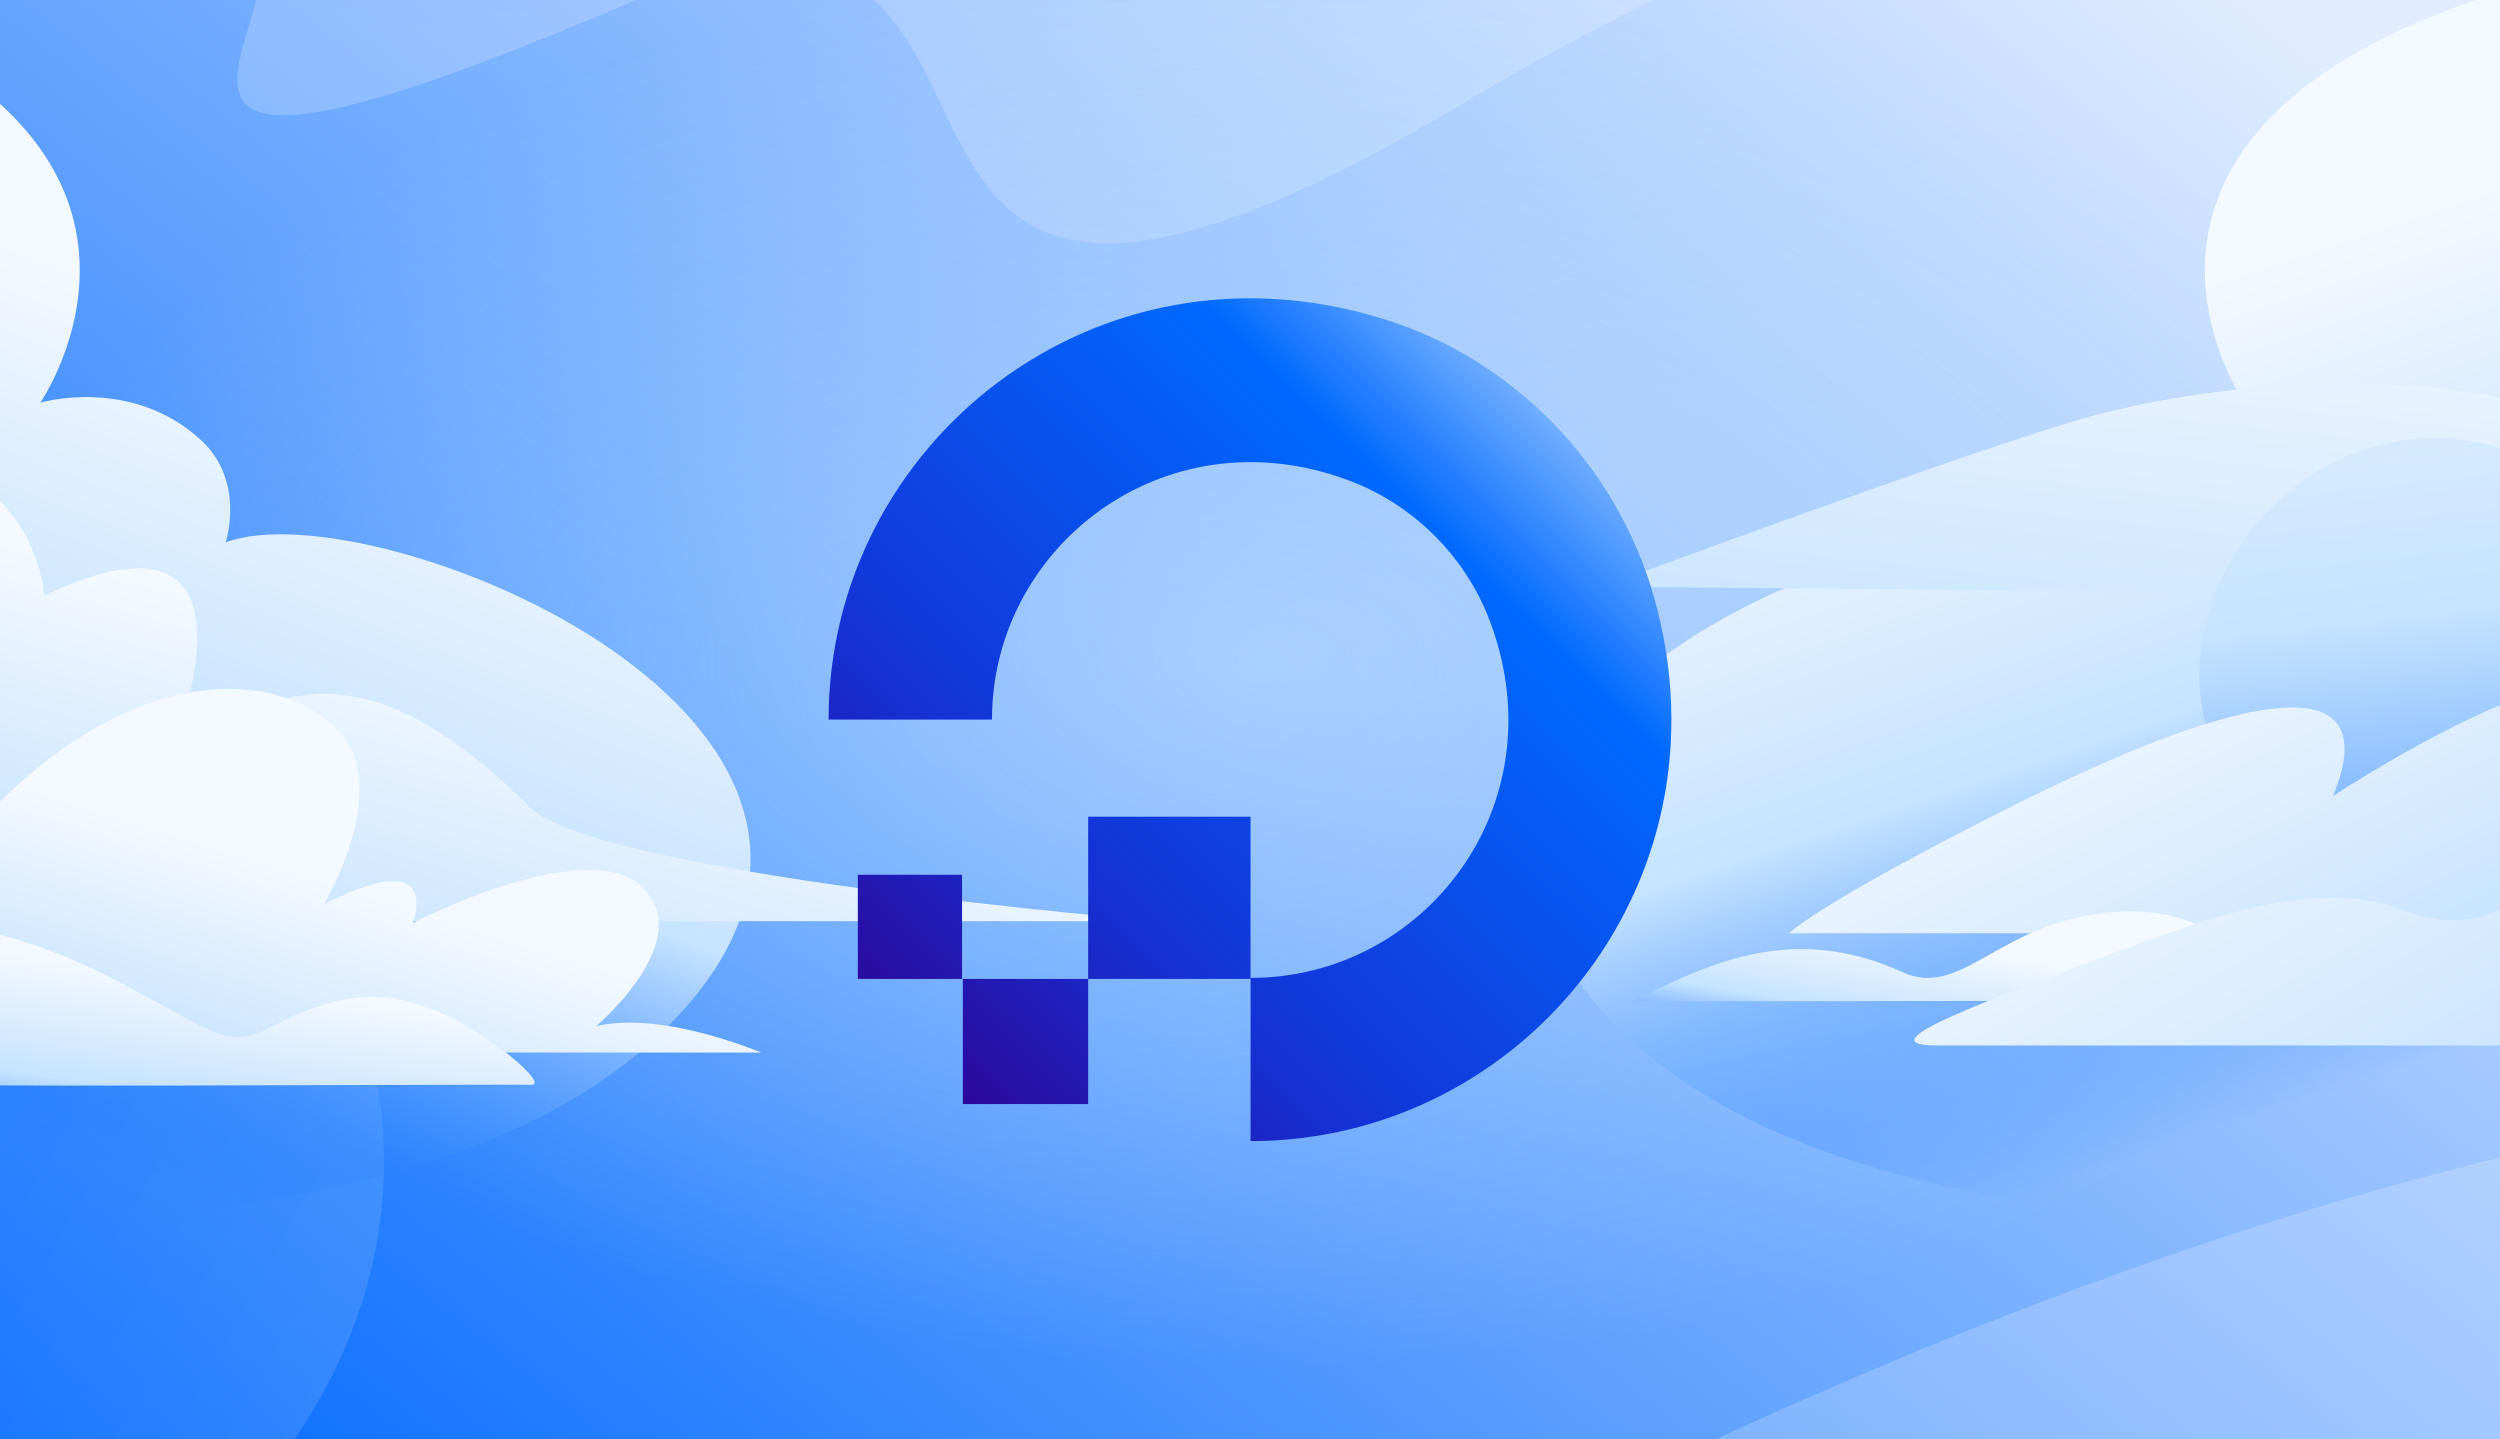 <?xml version="1.0" encoding="utf-8"?>
<svg xmlns="http://www.w3.org/2000/svg" fill="none" height="608" width="1056">
  <rect width="100%" height="100%" fill="#808080" stroke="none"/>
  <g clip-path="url(#a)">
    <path d="M0 0h1056v608H0z" fill="url(#b)"/>
    <path d="M-247.652 796.254c-300.779 55.113 26.8 308.336 830.823-118.186C1387.19 251.545 1793.03 489.673 1752.2 1018H-739V69c34.458 375.621-58.068 794.07 289.066 375.621C-16.017-78.441 569.771 646.473-247.652 796.254" fill="url(#c)" opacity=".2"/>
    <path d="M260.447 3.46C-21.969 123.49 175.48-33.983 82.215-28.364l1174.635-254.39 32.61 150.563c-45.85-8.228-360.801-9.065-671.72 176.008S478.779-89.335 260.447 3.46" fill="url(#d)" opacity=".2"/>
    <ellipse cx="532.5" cy="279.5" fill="url(#e)" opacity=".6" rx="584.5" ry="328.5"/>
    <path d="M681.022 431.613C559.655 306.5 807.283 205.646 869.694 229.099c0 0-8.571-25.831 10.563-43.321 29.587-27.039 67.738-15.69 67.738-15.69s-75.448-109.21 94.865-169.08c236.98-69.074 165.39 138.819 140.42 156.976C1612.45 52.24 1646.93 506.5 1285.15 506.5c-164.35 3.4-482.761 50.226-604.128-74.887" fill="url(#f)"/>
    <path d="M879.421 176.906c47.506-13.797 147.019-26.713 218.919 3.683 71.89 30.396 90.33 58.058 169.7 42.119 76.44-15.346 134.52-6.788 270.91 25.098 38.75 9.063-861.95 0-861.95 0s149.802-55.62 202.421-70.907z" fill="url(#g)"/>
    <path d="m984.222 361.868 537.268 2.188c-143.11-102.062-136.69-30.295-136.69-30.295-107.84-101.824-232.16-64.188-232.16-64.188C1010 60 839 298.5 984.222 361.868" fill="url(#h)"/>
    <path d="M1396.57 362.735c87.97-163.265-37.28-163.763-119.66-135.977-99.33 33.512-163.87 85.347-163.87 85.347 2.1-30.608-29.47-23.825-40.83-20.251-37.57 11.831-86.721 44.39-86.721 44.39 23.571-57.494-41.493-43.162-137.659 5.323-80.969 40.816-92.175 52.654-92.175 52.654h623.295l17.62-31.494z" fill="url(#i)"/>
    <path d="M689.655 423c29.511-14.553 66.065-34.208 114.103-12.314 23.138 10.543 38.64-16.835 77.377-23.903 62.668-11.43 77.52 35.838 77.52 35.838z" fill="url(#j)"/>
    <path d="M818.388 441.613c-32.298 0 21.227-18.994 80.798-41.397 47.703-17.944 84.462-27.69 115.134-16.03 55.08 20.944 65.78-35.731 151.56-71.916 210.63-88.839 307.73 129.343 307.73 129.343z" fill="url(#k)"/>
    <path d="M284.003 431.613C405.37 306.5 157.742 205.646 95.331 229.099c0 0 8.571-25.831-10.564-43.321-29.587-27.039-67.737-15.69-67.737-15.69S92.478 60.878-77.836 1.008C-314.811-68.066-243.224 139.827-218.26 157.984-647.427 52.24-681.901 506.5-320.13 506.5c164.351 3.4 482.765 50.226 604.133-74.887" fill="url(#l)"/>
    <path d="M-495 389.125h984.73S243 369 222 339c-58.5-56.262-97.666-59.115-150.789-17.907 0 0 49.633-117.42-52.448-69.595 0 0-11.004-145.912-246.6 31.24 0 0-16.88-96.946-267.163 106.394z" fill="url(#m)"/>
    <path d="M321.557 444.579H-276c24.324-19.096 158.973-123.385 192.322-119.439 24.912 2.952 10.174 41.617 9.924 42.28 67.081-62.989 67.736-22.808 67.736-22.808 64.041-66.588 123.658-61.398 148.409-36.573 24.147 24.22-5.5 73.825-5.5 73.825 50.613-25.451 37.62 7.479 37.377 8.105.868-.449 72.904-37.597 96.735-15.512 15.43 14.305 3.084 34.623-7.679 47.293a119 119 0 0 1-8.032 8.547c-2.068 2.003-3.401 3.137-3.401 3.137 23.779-5.367 55.722 5.587 69.666 11.145" fill="url(#n)"/>
    <path d="M-114.05 457.297c84.522 2.422 322.693.515 338.396.942 8.076.221-18.405-22.667-41.624-31.84-21.902-8.651-40.579-7.024-68.399 7.45-18.022 9.379-22.866 2.768-62.687-18.412-149.895-79.707-252.807 39.364-165.686 41.86" fill="url(#o)"/>
    <path d="M528.243 413.065V482c116.43 0 207.033-112.494 168.929-234.716-16.935-53.286-59.273-96-112.619-112.494C462.619 96.728 350 187.654 350 303.954h69.011c0-72.74 72.398-129.41 149.453-101.498 28.367 10.15 51.229 32.987 61.39 61.322 27.944 76.97-28.366 149.287-101.611 149.287" fill="url(#p)"/>
    <path d="M459.642 413.489h68.588v-68.512h-68.588z" fill="url(#q)"/>
    <path d="M459.634 466.351h-52.923v-52.862h52.931z" fill="url(#r)"/>
    <path d="M362.342 413.489h44.031v-43.983h-44.031z" fill="url(#s)"/>
  </g>
  <defs>
    <linearGradient gradientUnits="userSpaceOnUse" id="b" x1="0" x2="673" y1="622.5" y2="-228.5">
      <stop stop-color="#0069FF"/>
      <stop offset="1" stop-color="#E1EDFF"/>
    </linearGradient>
    <linearGradient gradientUnits="userSpaceOnUse" id="c" x1="551.265" x2="-364.93" y1="702.29" y2="186.674">
      <stop stop-color="#fff"/>
      <stop offset="1" stop-color="#fff" stop-opacity="0"/>
    </linearGradient>
    <linearGradient gradientUnits="userSpaceOnUse" id="d" x1="584.554" x2="587.643" y1="17.168" y2="-286.035">
      <stop stop-color="#fff"/>
      <stop offset="1" stop-color="#fff" stop-opacity="0"/>
    </linearGradient>
    <linearGradient gradientUnits="userSpaceOnUse" id="f" x1="825.155" x2="934.134" y1="153.5" y2="478.694">
      <stop stop-color="#F4F9FF"/>
      <stop offset=".497" stop-color="#C6E3FF"/>
      <stop offset="1" stop-color="#0069FF" stop-opacity="0"/>
    </linearGradient>
    <linearGradient gradientUnits="userSpaceOnUse" id="g" x1="1067.53" x2="1022.5" y1="107.434" y2="530">
      <stop stop-color="#F4F9FF"/>
      <stop offset=".497" stop-color="#C6E3FF"/>
      <stop offset="1" stop-color="#0069FF"/>
    </linearGradient>
    <linearGradient gradientUnits="userSpaceOnUse" id="h" x1="1263.66" x2="1313.16" y1="8" y2="456">
      <stop stop-color="#F4F9FF"/>
      <stop offset=".497" stop-color="#C6E3FF"/>
      <stop offset="1" stop-color="#0069FF"/>
    </linearGradient>
    <linearGradient gradientUnits="userSpaceOnUse" id="i" x1="805.155" x2="969.155" y1="304" y2="653.5">
      <stop stop-color="#F4F9FF"/>
      <stop offset=".497" stop-color="#C6E3FF"/>
      <stop offset="1" stop-color="#0069FF"/>
    </linearGradient>
    <linearGradient gradientUnits="userSpaceOnUse" id="j" x1="740.466" x2="728.985" y1="385.253" y2="453.07">
      <stop stop-color="#F4F9FF"/>
      <stop offset=".497" stop-color="#C6E3FF"/>
      <stop offset="1" stop-color="#0069FF"/>
    </linearGradient>
    <linearGradient gradientUnits="userSpaceOnUse" id="k" x1="808.655" x2="1040.16" y1="357.5" y2="761">
      <stop stop-color="#F4F9FF"/>
      <stop offset=".497" stop-color="#C6E3FF"/>
      <stop offset="1" stop-color="#0069FF"/>
    </linearGradient>
    <linearGradient gradientUnits="userSpaceOnUse" id="l" x1="139.87" x2="14.408" y1="153.5" y2="481.501">
      <stop stop-color="#F4F9FF"/>
      <stop offset=".497" stop-color="#C6E3FF"/>
      <stop offset="1" stop-color="#0069FF" stop-opacity="0"/>
    </linearGradient>
    <linearGradient gradientUnits="userSpaceOnUse" id="m" x1="-342.589" x2="-414.965" y1="132.882" y2="394.133">
      <stop stop-color="#F4F9FF"/>
      <stop offset=".497" stop-color="#C6E3FF"/>
      <stop offset="1" stop-color="#0069FF"/>
    </linearGradient>
    <linearGradient gradientUnits="userSpaceOnUse" id="n" x1="-171.678" x2="-226.609" y1="274.022" y2="448.535">
      <stop stop-color="#F4F9FF"/>
      <stop offset=".497" stop-color="#C6E3FF"/>
      <stop offset="1" stop-color="#0069FF"/>
    </linearGradient>
    <linearGradient gradientUnits="userSpaceOnUse" id="o" x1="-94.64" x2="-108.454" y1="388.372" y2="488.262">
      <stop stop-color="#F4F9FF"/>
      <stop offset=".497" stop-color="#C6E3FF"/>
      <stop offset="1" stop-color="#0069FF"/>
    </linearGradient>
    <linearGradient gradientUnits="userSpaceOnUse" id="p" x1="441" x2="761.21" y1="528" y2="202.629">
      <stop stop-color="#300091"/>
      <stop offset=".284" stop-color="#1433D6"/>
      <stop offset=".729" stop-color="#0069FF"/>
      <stop offset=".99" stop-color="#C6E3FF"/>
    </linearGradient>
    <linearGradient gradientUnits="userSpaceOnUse" id="q" x1="441" x2="761.21" y1="528" y2="202.629">
      <stop stop-color="#300091"/>
      <stop offset=".284" stop-color="#1433D6"/>
      <stop offset=".729" stop-color="#0069FF"/>
      <stop offset=".99" stop-color="#C6E3FF"/>
    </linearGradient>
    <linearGradient gradientUnits="userSpaceOnUse" id="r" x1="441" x2="761.21" y1="528" y2="202.629">
      <stop stop-color="#300091"/>
      <stop offset=".284" stop-color="#1433D6"/>
      <stop offset=".729" stop-color="#0069FF"/>
      <stop offset=".99" stop-color="#C6E3FF"/>
    </linearGradient>
    <linearGradient gradientUnits="userSpaceOnUse" id="s" x1="441" x2="761.21" y1="528" y2="202.629">
      <stop stop-color="#300091"/>
      <stop offset=".284" stop-color="#1433D6"/>
      <stop offset=".729" stop-color="#0069FF"/>
      <stop offset=".99" stop-color="#C6E3FF"/>
    </linearGradient>
    <radialGradient cx="0" cy="0" gradientTransform="matrix(0 298.5 -533.723 0 533 280)" gradientUnits="userSpaceOnUse" id="e" r="1">
      <stop stop-color="#C6E3FF"/>
      <stop offset="1" stop-color="#C6E3FF" stop-opacity="0"/>
    </radialGradient>
    <clipPath id="a">
      <path d="M0 0h1056v608H0z" fill="#fff"/>
    </clipPath>
  </defs>
</svg>